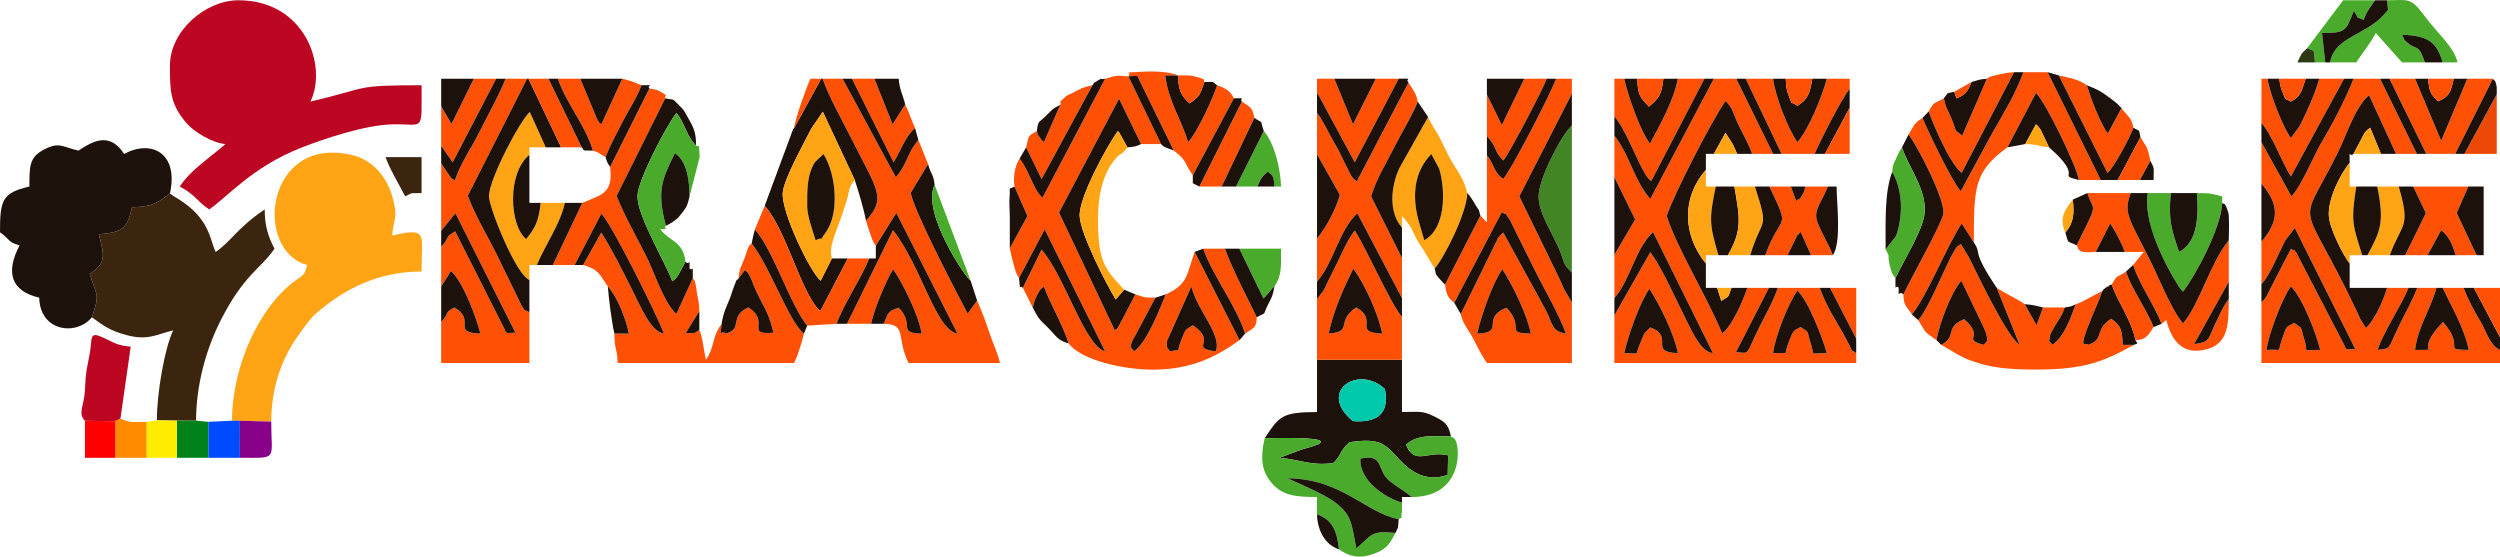<?xml version="1.0" encoding="UTF-8"?>
<!DOCTYPE svg PUBLIC "-//W3C//DTD SVG 1.1//EN" "http://www.w3.org/Graphics/SVG/1.1/DTD/svg11.dtd">
<!-- Creator: CorelDRAW 2019 (64 Bit) -->
<svg xmlns="http://www.w3.org/2000/svg" xml:space="preserve" width="114.089mm" height="25.4mm" version="1.1" style="shape-rendering:geometricPrecision; text-rendering:geometricPrecision; image-rendering:optimizeQuality; fill-rule:evenodd; clip-rule:evenodd"
viewBox="0 0 12584.16 2801.65"
 xmlns:xlink="http://www.w3.org/1999/xlink">
 <defs>
  <style type="text/css">
   <![CDATA[
    .fil9 {fill:#004AFF}
    .fil8 {fill:#008119}
    .fil7 {fill:#00C8AA}
    .fil4 {fill:#1D110B}
    .fil15 {fill:#2D3915}
    .fil1 {fill:#3C250F}
    .fil6 {fill:#428525}
    .fil5 {fill:#4AAA2B}
    .fil11 {fill:#88008A}
    .fil0 {fill:#BC0622}
    .fil14 {fill:#EC4806}
    .fil12 {fill:#FEED00}
    .fil13 {fill:red}
    .fil3 {fill:#FF5106}
    .fil10 {fill:darkorange}
    .fil2 {fill:#FFA415}
   ]]>
  </style>
 </defs>
 <g id="Camada_x0020_1">
  <path class="fil0" d="M855.39 330.39c0,123.76 -0.11,195.2 86.08,292.28 35.95,40.48 125.77,96.89 193.57,102.53 -85.34,74.18 -172.61,127.7 -230.3,213.85 82.49,43.65 82.45,71.22 148.05,115.14 89.11,-59.67 215,-213 462.78,-310.37 118.14,-46.43 319.31,-113.85 457.86,-117.88 163.29,-4.75 148.61,47.93 148.61,-196.85 -350.28,0 -259.55,12.42 -559.3,82.25 87.46,-182.26 -29.68,-509.94 -361.89,-509.94 -168.93,0 -345.45,155.84 -345.45,329z"/>
  <path class="fil1" d="M462.36 1597.03c58.28,41.96 86.87,65.63 172.29,89.15 111.08,30.59 157.12,-4.69 237.18,-23.34 -43.4,90.46 -82.25,315.2 -82.25,452.93l101.05 1.46 96.36 -0.02c0,-173.36 47.55,-351.89 120.69,-498.18 119.4,-238.79 206.37,-266.3 274.1,-367.44 -29.56,-55.89 -49.35,-110.87 -49.35,-197.41 -136.37,91.32 -171.17,163.23 -246.74,213.85 -31.65,-65.95 -28.69,-167.86 -191.82,-268.85 -27.29,-16.9 -17.23,-8.67 -38.47,-25.48 -59.38,43.18 -77.72,66.3 -190.99,69.71 -23.63,109.82 -50.55,125.72 -167.15,135.99 30.08,109.89 35.9,148.33 -45.7,198.15 35.73,119.59 53.11,95.11 10.81,219.48z"/>
  <path class="fil2" d="M1167.92 2117.67l39.55 0.15 157.85 4.45c0,-162.63 48.51,-309.76 131.32,-426.82 17.66,-24.95 64.48,-91.7 86.41,-110.99 150.54,-132.42 322.07,-217.73 538.97,-217.73 0,-188.41 37.12,-224.09 -148.06,-180.95 7.58,-90.98 29.96,-83.8 4.08,-184.99 -26.73,-104.48 -97.75,-195.49 -207,-220.73 -436.16,-100.83 -496.41,481.24 -224.77,553.77 -13,48.69 -12.73,45.19 -55.75,75.85 -185.09,131.98 -322.61,434.32 -322.61,707.99z"/>
  <path class="fil3" d="M8925.05 1777.97c10.66,-86.07 77.1,-251.13 122.38,-315.27 55.31,50.2 129.89,246.26 148.04,315.27 -92.74,-2 -57.49,21.12 -81.45,-51.26 -21.05,-63.53 -2.28,-50.1 -50.13,-80.34 -37.52,19.75 -35.72,13.79 -58.99,72.81 -32.09,81.35 11.38,51.76 -79.85,58.79zm-749.44 0c20.64,-91.77 79.36,-257.9 126.84,-324.23 50.23,75.41 125.99,229.35 143.57,324.23 -153.66,-7.31 -12.02,-80.59 -138.83,-130.11 -39.92,37.82 -28.87,29.43 -50.84,79.69 -30.35,69.47 4.67,48.51 -80.74,50.42zm-49.37 -1094.89l0 208.37 104.53 213.33 -104.53 177.94 0 217.38c81.4,-92.72 104.07,-247.49 194.46,-332.26l302 610.13c-67.32,-9.56 -105.86,-110.75 -171.21,-241.61 -43.72,-87.56 -84.16,-181.99 -144.31,-267.08l-180.95 318.54 0 239.53 1217.3 0 0 -49.37c-38.68,-30.02 -3.28,17.31 -54.05,-77.46 -46.27,-86.35 -88.74,-141.33 -129.87,-251.52l-210.91 0c-21.42,65.9 -57.18,126.5 -89.56,191.28 -76.49,153.02 -45.86,138 -120.97,132.22l165.96 -323.5 -108.21 0c-23.1,64.28 -71.71,183.91 -126.84,230.29 -76.36,-185.93 -224.44,-422.45 -279.64,-592.19 34.02,-104.62 228,-482.42 296.07,-578.47 39.23,35.78 37.95,65.4 70.33,130.03 24.59,49.07 45.34,85.03 64.24,135.89l104.95 0 -185.42 -378.34 -112.67 0 -319.77 605.39c-78.55,-85.74 -106.22,-226.5 -180.95,-318.51z"/>
  <path class="fil3" d="M11408.99 1761.51c9.81,-79.25 81.13,-265.06 122.38,-319.82 59.12,57.64 125.91,231.82 148.04,319.82 -99.97,-2.15 -56.76,21.75 -80.39,-52.8 -22.79,-71.91 -2.96,-49.46 -51.2,-83.52 -45.41,26.88 -34.54,9.06 -59.13,77.14 -29.56,81.83 7.52,52.46 -79.69,59.18zm-25.67 -1045.55l0 208.39c91.19,106.8 89.9,187.27 0,292.56l0 212.65c41.35,-39.16 85.38,-154.12 121.42,-221.42l46.58 -60.63 304.29 609.26c-62.14,1.04 -36.33,12.09 -65.72,-39.58l-230.63 -444.24c-22.93,-29.4 0.77,-4.22 -27.9,-20.14l-123.01 239.31c-11.57,18.07 -16.5,20.47 -25.04,29.88l0 305.32 1200.84 0 0 -65.83c-54.53,-25.34 -69.42,-96.58 -100.02,-146.18 -32.74,-53.08 -62.1,-111.99 -83.9,-166.35l-104.95 0c44.24,93.46 108.99,201.4 131.6,312.53 -140.36,-2.66 -12.3,-6 -129.62,-140.8 -156.25,161.53 4.39,137.57 -140.8,140.8 15.32,-120.25 77.37,-202.1 107.84,-312.53l-96.16 0c-22.92,58.16 -53.86,114.14 -83.9,174.23 -71.8,143.68 -41.45,127.38 -115.98,138.3 27.1,-87.99 116.53,-218.11 155.3,-312.53l-107.94 0c-22.27,72.78 -58.04,152.71 -105.93,202.5l-27.66 -43.15c-5.06,-9.72 -10.34,-23.54 -15.38,-34.2 -292.45,-619.44 -304.93,-390.9 -97.42,-809.39 44.29,-89.33 85.45,-226.18 155.91,-285.83l135.56 295.63 104.96 0 -185.43 -378.34 -133.39 0c-31.95,86.06 -107.74,232.29 -154.66,309.44 -44.11,72.5 -106.13,230.49 -158.19,282.71l-150.69 -272.38z"/>
  <path class="fil4" d="M462.36 1597.03c42.3,-124.36 24.92,-99.89 -10.81,-219.48 81.6,-49.81 75.78,-88.25 45.7,-198.15 116.6,-10.27 143.52,-26.17 167.15,-135.99 113.27,-3.41 131.61,-26.53 190.99,-69.71 44.2,-199.52 -88.64,-274.13 -230.3,-199.17 -69.59,-103.91 -144.26,-74.06 -230.3,-16.45 -86.1,-20.06 -98.49,-47.34 -181.5,-0.68 -65.13,36.6 -65.25,82 -65.25,181.63 -136.59,31.82 -148.05,66.79 -148.05,230.3 50.85,34.05 36.54,49.19 98.7,65.79 -70.98,134.15 -45.06,229.71 98.7,263.2 3.86,172.85 189.25,192.76 264.98,98.7z"/>
  <path class="fil3" d="M5889.05 1768.76c-12.07,-21.32 -17.62,-7.57 -14.55,-52.76l122.41 -274.31c28.48,120.67 156.26,244.81 122.43,327.07 -137.59,-19.2 11.69,-46.09 -115.14,-131.6 -43.66,29.08 -32.43,14.3 -55.74,68.89 -35.22,82.48 9.66,45.76 -59.42,62.71zm-326.03 -1372.57l-315.52 599.42c-8.39,-9.24 -13.37,-12.38 -25.05,-29.87 -26.97,-40.45 -52.53,-121.27 -90.09,-167.53 -22.42,34.93 -33.8,87.44 -25.68,140.82l65.12 148.79 -88.79 162c7.46,33.65 9.34,44.23 19.28,81.47 0.64,2.36 8.91,31.77 11.2,37.68 11.75,30.38 10.45,21.2 15.89,30.66l129.21 -245.22 304.43 614.34c-102.04,-25.29 -199.65,-371.17 -320.04,-512.21l-94.19 192.43 49.37 98.7c6.3,-20.03 7.9,-34.94 21.2,-60.13 24.38,-46.16 15.74,-24.83 35.36,-45.8 33.44,93.26 92.6,185.73 124.35,286.87 61.02,83.2 274.07,132.95 428.06,132.07 191.11,-1.09 316.4,-65.38 432.11,-148.52l-225.82 -444.15c-41.37,116.31 -32.96,162.98 -145.58,213.85 -27.44,69.64 -97.25,246.41 -159.75,286.87 -10.34,-19.51 -33.63,-14.23 7.64,-81.96l100.27 -188.46c-65.73,0 -54.31,-2.77 -100.68,-16.45l-87.56 166.73c-1.62,2.06 -7.67,11.47 -8.89,8.76 -1.24,-2.75 -6.3,5.64 -6.7,7.09l-281.35 -594.48 302.07 -573.19 111.05 228.39 100.48 0 -164.5 -340.7c-69.95,-7.05 -65.43,-1.43 -116.93,11.7z"/>
  <path class="fil3" d="M3071.37 840.34c10.67,95.15 -12.33,130 -84.56,157.66l-55.78 23.28 -148.05 312.54 109.22 0 134.56 -257.73c46.26,38.14 282.37,513.96 315.52,603.17 -67.68,-11 -112.61,-126.04 -171.03,-241.88 -44.5,-88.21 -88.99,-177.76 -144.48,-266.82l-91.47 163.26c83.24,24.56 81.88,48.57 124.38,107.93 50.13,55.18 91.22,165.22 105.93,237.51l-73.03 0c0,82.68 14.79,73.67 16.45,148.07l888.3 0c18.77,-39.15 38.37,-100.95 49.35,-148.07 -75.24,-58.39 -173.08,-342.39 -263.2,-453.36 -12.49,12.77 -3.85,-6.97 -18.39,24.2 -6.82,14.6 -9.74,29.36 -16.81,48.25 -13.66,36.45 -26.38,50.04 -30.6,103.04l24.08 -30.97c1.28,-6.33 6.29,-6.98 8.81,-10.92 12.53,13.86 11.8,5.96 30.11,42.45 3.55,7.09 9.63,26.44 13.82,36.5 40.95,98.12 68.53,112.9 99.37,236.08 -149.2,13.37 -11.66,-54.05 -126.85,-126.87 -101.85,46.76 -22.39,108.56 -115.15,131.6 -26.17,-25.14 -28.59,40.26 -19.41,-49.34 -52.18,70.67 -31.8,112.61 -79.28,180.95 -10.74,-46.08 -15.86,-112.1 -32.9,-149.81 -38.98,21.85 0.75,12.14 -69.05,16.32l69.05 -111.5c-0.92,-43.14 -7.43,-62.96 -11.91,-88.66 -2.11,-12.1 -4.16,-35 -6.2,-43.04 -7.97,-31.24 -3.97,-17.49 -14.8,-34.56l-82.25 180.93c-60.37,-50.78 -109.87,-206.23 -152.65,-291.7 -51,-101.92 -107.46,-199.41 -148.86,-302.46l244.95 -491.51c-5.2,-19.49 20.63,-7.69 -24.38,-33.64 -23.06,-13.3 -21.14,-8.53 -55.39,-15.71l-197.4 394.8z"/>
  <path class="fil3" d="M4359.22 1110.77c7.82,26.52 8.1,27.58 17.91,56.44 0.35,1.05 12.54,36.02 12.98,37.03 17.15,38.91 6.35,14.02 18.45,32.66l103.37 -165.43 307.85 607.8c-110.62,-18.62 -179.18,-334.37 -324.67,-520.62l-231.63 471.28 121.4 0c12.36,-66.72 77.14,-221.77 110.68,-274.89 46.11,64.11 132.39,238.74 143.28,324.23 -125.03,-2.79 -31.76,-44.57 -115.13,-130.11 -58.42,18.75 -52.14,27.7 -75.02,80.77 119.08,3.21 60.14,63.53 124.36,197.41l460.61 0c-11.7,-50.23 -35.77,-99.11 -55.44,-158.44 -17.96,-54.21 -39.08,-110.21 -59.72,-155.88l-47.58 65.79c-56.41,-106.72 -265.68,-505.73 -286.97,-607.99l87.81 -145.18c-17.87,-39.51 -31.24,-81.56 -49.35,-121.66l-29.87 42.17c-30.43,53.36 -35.72,90.49 -83.18,146.38l-268.27 -496.34 -100.48 0c32.23,93.16 100.72,212.72 145.47,302.2 129.65,259.31 178.06,296.84 73.14,412.37z"/>
  <path class="fil3" d="M7435.36 1679.27c21,-93.38 80.02,-258.76 126.82,-324.23 49.38,74.11 126.56,232.4 143.58,324.23 -136.26,-2.59 -26.64,-29.36 -122.38,-130.11 -132.6,51.57 -2.17,126.86 -148.02,130.11zm49.33 -897.5l0 338.22 -32.9 -34.67 -177.97 347.22c6.81,46.41 11.68,64.28 46.37,91.46l239.53 -456.33c29.08,21.02 7.31,-8.34 39.01,36.55 3.2,4.53 13.28,26.74 16.23,32.69l114.58 230.57c50.5,101 113.59,205.95 152.92,311.78 -75.78,-12.31 -65.6,-49.83 -100.61,-116.37l-214.91 -392.33c-6.71,6.42 -10.57,6.53 -23.66,25.6 -24.66,35.97 24.34,-45.23 -11.82,21.03l-178.38 363.38c13.16,56.35 34.93,71.71 60.53,120.43 29.57,56.3 39.15,78.63 71.08,126.33l427.69 0 0 -305.32 -39.68 -66.24c-13.04,-30.64 -16.85,-40.57 -30.61,-68.3l-194.38 -399.09 264.67 -517.18 0 -75.02 -79.27 0c-28.57,76.88 -219.68,449.19 -266.17,504.48 -50.37,-33.49 -43.57,-71.28 -82.25,-118.9z"/>
  <path class="fil3" d="M2220.73 822.12l0 339.98 71.78 -89.02 301.82 601.46c-62.15,1.03 -36.34,12.08 -65.74,-39.59l-237.32 -470.37c-52.57,33.24 -24.71,18.02 -54.06,57.75 -1.69,2.28 -6.78,12.62 -8,10 -1.24,-2.69 -5.55,6.78 -8.48,10.03l0 199.33 30.04 -45.92c10.83,-17.58 7.71,-14.46 19.31,-31.78 62.12,56.39 127.51,233.58 148.02,315.27 -151.81,-5.27 -16.81,-67.09 -131.58,-131.6 -58.22,32.72 -15.18,18.74 -65.79,73.11l0 206.56 444.14 0 0 -255.98c-37.8,-19.52 -12.98,5.67 -39.38,-32.94l-124.13 -255.17c-45.96,-94.27 -109.57,-196.05 -146.54,-298.3l298.34 -588.77 -108.18 0c-34.54,87.61 -86.43,176.97 -128.7,262.53 -43.26,87.59 -97.74,161.4 -126.79,250.38 -22.92,-17.95 -9.29,-2.18 -28.6,-26.74l-40.16 -60.25z"/>
  <path class="fil3" d="M9656.07 1611.72c45.49,72.64 24.42,52.45 91.48,100.46 12.51,-75.16 72.56,-240.72 125.35,-299.07l111.79 234.07c35.8,79.89 8.7,73.98 0.39,88.67 -115.54,-30.94 11.63,-33.91 -98.7,-129.33 -101.57,44.09 -32.46,86.63 -115.15,129.33 75.68,41.65 94.27,63.79 194.7,94.18 79.31,23.99 172.57,30.21 282.35,30.21 242.09,0 337.27,-38.41 493.49,-124.39l-56.54 0c-3.07,-72.75 -7.57,-97.15 -58.6,-131.59 -88.06,58.63 -30.4,102.51 -115.14,131.59 -11.38,-19.02 -58.75,45.16 17.06,-138.42 19,-46.01 36.61,-82.65 53.47,-132 -44.05,19.9 -96.13,54.87 -133.38,65.79 -25.09,67.55 -58.08,165.76 -118.12,204.62 -12.5,-23.57 -20.74,-2.74 -10.54,-49.53 1.28,-5.9 18.88,-37.9 23.11,-45.02 24.66,-41.58 32.97,-45.57 50.28,-93.62l-109.21 0 -32.9 89.48 -59.55 -105.92c-40.58,-29.05 -95.02,-51.6 -140.83,-82.25l115.17 286.87c-63.28,-40.95 -204.41,-338.92 -255.44,-440.95l-40.67 -66.72c-20.07,16.82 -12.16,1.5 -34.59,37.86 -39.96,64.78 -122.4,279.1 -179.26,345.68z"/>
  <path class="fil4" d="M6809.64 2119.69c-181.67,-151.1 30.91,-285.74 161.38,-161.37 24.84,125.94 -40.78,170.72 -161.38,161.37zm-443.53 85.97c56.65,0 463.19,-13.49 188.5,56.14l-113.96 42.55c102.6,8.46 159.99,42.49 270.9,26.38 45.69,-43.92 27.43,-57.1 81.67,-104.8 157.65,-23.34 179.33,9.72 252.94,89.55 58.55,63.49 137.28,111.46 241.12,74.95l1.95 -98.3c-105.57,-26.01 -165.6,54.07 -211.93,-53.56 60.27,-54.26 135.51,-41.65 226.45,-41.65 -13.59,-62.63 -30.87,-74.44 -86.7,-101.96 -60.64,-29.9 -79.06,-20.89 -160.05,-20.89l0 -263.18 -427.7 0 0 263.18c-180.33,0 -190.73,23.46 -263.19,131.58z"/>
  <path class="fil5" d="M6366.1 2205.66c-21,90.16 -20.43,161.79 36.32,226.89 53.09,60.92 114.9,69.23 226.87,69.23l0 86.69c73.82,27.67 99.9,76.66 110.72,176.52 47.72,34.7 99.28,49.93 175.15,22.7 66.6,-23.91 80.21,-50.64 108.93,-104.97 -125.31,-13.7 -117.74,10.69 -196.81,77.85 -25.25,-124.53 -19.72,-171.64 -118.33,-239.68 -57.27,-39.52 -160.95,-81.95 -227.12,-113.37 271.16,2.05 397.13,176.79 558.71,205.6 24.08,-14.52 9.25,7.56 15.32,-30.79 2.28,-14.44 1.14,-37.36 1.14,-52.07 -90.89,-26.56 -215.42,-114.86 -209.42,-221.44 106.57,-24.75 87.78,39.4 127.91,93.01 22.36,29.88 89.47,64.61 130.27,99.97 270.32,0 244.13,-273.45 214.44,-294.54 -1.13,-0.81 -7.13,-4.86 -8.25,-5.65 -1.06,-0.74 -5.64,-2.83 -8.2,-4.65 -90.94,0 -166.18,-12.61 -226.45,41.65 46.34,107.63 106.36,27.55 211.93,53.56l-1.95 98.3c-103.84,36.51 -182.57,-11.46 -241.12,-74.95 -73.62,-79.84 -95.29,-112.89 -252.94,-89.55 -54.24,47.69 -35.98,60.88 -81.67,104.8 -110.91,16.1 -168.3,-17.92 -270.9,-26.38l113.96 -42.55c274.68,-69.63 -131.85,-56.14 -188.5,-56.14z"/>
  <path class="fil3" d="M9677.28 593.59c-44.69,27.42 -42,38.42 -70.56,84.02 42.58,50.1 191.39,339.52 174.92,402.01 -16.41,62.24 -162.31,321.41 -200.58,402.27 1.35,59.45 14.43,56.22 42.12,100.46 73.42,-83.64 174.67,-342.28 251.5,-457.62l61.05 95.72c0,-274.4 -0.24,-357.01 169.25,-478.82l143.3 -274.18c49.4,48.11 200.38,359.17 216.81,438.68l109.22 0 -267.46 -542.85 -121.41 0c-42.06,113.24 -97.96,204.06 -157.07,306.67l-158.45 292.75c-46.09,-50.75 -172.57,-318.17 -192.64,-369.12z"/>
  <path class="fil3" d="M6629.29 567.92l0 208.38 115.13 204.86c-18.69,70.1 -69.41,165.77 -115.13,219.31l0 217.37c84.84,-96.63 108.29,-254.95 202.97,-344.58l224.74 426.83 0 -200.92 -155.28 -310.78c28.28,-92.44 77.56,-169.18 118.77,-251.63 31.72,-63.47 94.5,-166.27 115.79,-225.42 -7.75,-43.41 -23.94,-57.84 -46.39,-95.73l-260.22 497.76c-18.05,-16.45 -11.58,-5.79 -29.01,-29.92l-33.41 -66.29c-15.38,-31.66 -26.66,-56.61 -44.47,-86.88 -29.94,-50.86 -66.14,-128.68 -93.48,-162.34z"/>
  <path class="fil3" d="M10452.9 1235.13c2.11,2.38 4.16,4.14 4.89,8.2 6.41,36.15 66.11,24.71 91.34,24.71l72.75 -143.3c25.95,39.62 53.37,89.09 73.52,143.3l95.73 0 -54.1 65.79c37.3,107.85 103.67,194.37 143.58,296.1l23.63 -18.86c25.84,100.36 80.99,183.62 210.09,145.02 101.28,-30.28 104.5,-124.04 104.5,-250.53 -27.99,34.46 -45.58,78.58 -67.68,123.63 -35.79,72.91 -23.32,93.62 -106.82,102.91l174.5 -314.26 0 -208.38c-93.27,113.91 -145.73,319.65 -230.3,418.7 -59.03,-69.15 -123.99,-234.51 -168.12,-322.33 -107.14,-213.2 -132.44,-234.61 -95.06,-333.9l-218.62 0c27.13,78.45 43.93,59.61 8.88,135.62 -19.84,43.05 -43.57,87.18 -62.71,127.59z"/>
  <path class="fil3" d="M6687.87 1679.27c24.65,-116.88 76.44,-230.82 124.13,-327.22 59.76,82.22 120.87,216.07 146.27,327.22 -151.81,-5.27 -16.81,-67.09 -131.58,-131.6 -106.4,70.49 -11.84,122.03 -138.83,131.6zm-58.58 -173.7l0 305.34 427.7 0 0 -215.64c-59,-69.09 -172.76,-331.68 -237.53,-435.15 -40.61,54.38 -61.38,109.05 -93.36,172.96 -16.82,33.6 -29.21,58.26 -43.72,87.92 -9.07,18.51 -9.88,24 -21.63,43.89l-31.46 40.68z"/>
  <path class="fil4" d="M3997.32 644.7c-2.26,3.02 -5.74,3.99 -6.54,9.23l-141.52 382.04c56.88,64.8 100.61,173.27 137.18,259.68 29.19,68.99 86.54,220.46 142.47,271.21l138.84 -265.93 -80.19 0 -56.84 112.29c-54.92,-47.93 -197.24,-345.18 -190.77,-441.81 4.49,-67.09 102.7,-242.59 144,-324.51l57.84 -84.47 160.83 343.7c19.15,58.65 44.64,142.53 56.6,204.63 104.92,-115.53 56.51,-153.07 -73.14,-412.37 -44.75,-89.49 -113.24,-209.04 -145.47,-302.2l-6.95 0 -136.34 248.51z"/>
  <path class="fil2" d="M4063.11 1037.74c0,-77.18 -2.38,-159.55 40.51,-223.37l41.74 -38.93c66.04,106.55 78.32,298.84 13.66,390.54 -45.79,64.92 -4.19,18.41 -53.72,43.4 -13.31,-45.5 -42.19,-121.31 -42.19,-171.65zm124.44 263.2c-19.12,-53.33 23.28,-138.7 42.16,-195.31 10.11,-30.34 22.09,-62.47 32.98,-98.48 15.48,-51.14 4.08,-56.29 39.93,-101.01l-160.83 -343.7 -57.84 84.47c-41.3,81.92 -139.51,257.42 -144,324.51 -6.47,96.63 135.85,393.89 190.77,441.81l56.84 -112.29z"/>
  <path class="fil2" d="M7122.8 988.39c0,-96.35 33.24,-163.67 82.24,-212.95l39.73 74.57c32.32,109.87 33.47,299.84 -75.49,359.37 -18.61,-68.6 -46.48,-136.3 -46.48,-221zm-65.81 157.34l0 -58.65c61.83,71.14 38.64,55.56 82.52,131.32 16.8,29.02 18.4,24.45 38.12,60.52l43.86 73.16c47.52,-54.14 161.58,-278.37 164.5,-380.16 -18.5,-79.39 -58.1,-119.08 -93.43,-186.22 -20.24,-38.48 -28.09,-61.46 -48.97,-99.05 -25.82,-46.51 -32.37,-47.78 -55,-97.74l-143.62 255.57c-43.72,92.4 -56.94,221.41 12.02,301.24z"/>
  <path class="fil2" d="M2664.87 1408.93l0 -75.1 37.58 0c35.74,-89.71 121.86,-213.48 140.51,-312.54l-121.59 0c-9.84,91.93 -26.26,125.25 -72.95,182.18 -84.19,-68.24 -96.9,-332.28 16.45,-424.26l0 -37.58 82.25 0 -80.44 -178.08c-51.79,47.75 -205.41,339.69 -205.39,424.84 0.02,55.35 137.02,398.02 203.58,420.55z"/>
  <path class="fil4" d="M8795.93 1448.98l-80.35 0c-22.23,57.81 -5.32,34.41 -51.17,65.81l-20.98 -65.81 -56.6 0 0 -122.3c-116.78,-143.74 -123.21,-331.36 0,-471.7l0 -80.44 40.05 0 58.65 -105.64 35.79 55.64c10.49,20.35 16.28,36.15 22.85,50l75.92 0c-18.89,-50.86 -39.65,-86.82 -64.24,-135.89 -32.37,-64.64 -31.09,-94.25 -70.33,-130.03 -68.07,96.05 -262.05,473.85 -296.07,578.47 55.19,169.73 203.27,406.25 279.64,592.19 55.13,-46.38 103.74,-166 126.84,-230.29z"/>
  <path class="fil4" d="M12015.65 1448.98l-188.17 0 0 -122.3c-31.04,-38.21 -100.39,-174.73 -104.92,-238.86 -5.72,-80.83 53.46,-205.66 104.92,-268.61 0,-80.31 -4.39,-22.9 19.3,-44.68l55.69 -105.14c15.71,-19.24 11.43,-12.01 28.29,-26.43l54.05 131.57 75.92 0 -135.56 -295.63c-70.46,59.65 -111.62,196.5 -155.91,285.83 -207.51,418.49 -195.03,189.95 97.42,809.39 5.04,10.67 10.31,24.49 15.38,34.2l27.66 43.15c47.89,-49.79 83.66,-129.73 105.93,-202.5z"/>
  <path class="fil4" d="M2664.87 1571.36l0 -162.43c-66.57,-22.52 -203.56,-365.2 -203.58,-420.55 -0.02,-85.14 153.61,-377.09 205.39,-424.84l80.44 178.08 77.5 0 -164.49 -345.44 -6.96 0 -298.34 588.77c36.96,102.25 100.57,204.02 146.54,298.3l124.13 255.17c26.4,38.61 1.58,13.41 39.38,32.94z"/>
  <path class="fil4" d="M3487.35 1399.63c0.03,-83.95 0.24,-27.3 -16.43,-49.35 0,-66.47 3.86,-7.02 -20.27,-32.9l-38.82 70.96c-15.97,21.29 -10.86,12.87 -27.6,27.76 -37.71,-101.71 -175.46,-327.15 -175.46,-427.72 0,-80.3 149.43,-361.92 196.35,-419.99 37.13,45.96 46.88,98.29 80.97,144.86l17.73 19.64c0,-72.62 -15.21,-95.06 -43.38,-145.29 -17.53,-31.25 -17.52,-33.77 -41.34,-56.89 -42.18,-40.91 -18.43,-24.39 -70.56,-35.83l-244.95 491.51c41.41,103.04 97.86,200.54 148.86,302.46 42.77,85.47 92.28,240.92 152.65,291.7l82.25 -180.93z"/>
  <path class="fil4" d="M5715.34 1481.89l-56.58 -23.6 -42.47 49.15c-49.6,-79.98 -179.37,-334.86 -181.68,-421.21 -2.55,-95.66 137.7,-350.18 191.24,-425.6 2.82,2.69 7.52,2.7 8.57,7.94l40.79 73.06c39.44,-3.35 42.41,-4.64 68.76,-16.45l-111.05 -228.39 -302.07 573.19 281.35 594.48c0.4,-1.46 5.46,-9.84 6.7,-7.09 1.22,2.71 7.27,-6.7 8.89,-8.76l87.56 -166.73z"/>
  <path class="fil5" d="M3450.64 1317.38c-13,-106.84 -80.59,-100.09 -127.77,-164.49 66.37,0 7.89,3 29.08,-16.46 -47.84,-178.05 -17.65,-236.55 45.47,-365.73 63.49,42.9 72.64,143.46 73.49,217.68l51.03 -198.83c-4.96,-87.8 -2.22,-43.11 -18.11,-56.66l-17.73 -19.64c-34.09,-46.57 -43.84,-98.9 -80.97,-144.86 -46.92,58.07 -196.35,339.69 -196.35,419.99 0,100.56 137.74,326.01 175.46,427.72 16.73,-14.89 11.63,-6.47 27.6,-27.76l38.82 -70.96z"/>
  <path class="fil3" d="M3799.91 1154.64c98.33,115.18 175,375.91 263.2,484.51l148.07 -9.22c31.77,-93.09 121.75,-224.88 164.49,-329l-107.93 0 -138.84 265.93c-55.92,-50.75 -113.28,-202.22 -142.47,-271.21 -36.58,-86.41 -80.3,-194.88 -137.18,-259.68l-49.35 118.67z"/>
  <path class="fil5" d="M11185.94 1021.29l-0.02 -32.9c-56.87,-13.25 -51.6,-16.46 -127.77,-16.46 8.57,101.93 8.1,247.2 -89.9,296.08 -36.79,-113.91 -54.51,-155.65 -41.1,-296.08l-115.75 0c-24.96,134.16 77.29,346.91 153.65,466.57 10.02,15.68 17.06,22.05 23.47,29.44 57.36,-71.44 192.83,-319.86 197.42,-446.65z"/>
  <path class="fil5" d="M11728.74 313.94l131.62 0c33.96,-50.71 69.41,-92.7 98.7,-148.06l131.6 148.06 115.17 0c-30.8,-95 -45.01,-62.74 -84.39,-96.39 -27.96,-23.89 -12.08,-7.84 -30.75,-42.91 129.87,5.5 174.06,34.39 205.08,139.3l74.54 0c-18.62,-79.94 -100.08,-144.03 -171.04,-240.2 -66.39,-89.95 -81.41,-72.35 -183.04,-72.35l4.21 48.76c-45.74,55.23 -76.76,76.45 -155.43,119.7 -64.56,35.47 -122.02,67.88 -136.27,144.09z"/>
  <path class="fil4" d="M11218.82 1209.46c0,-31.68 2.75,-77.01 0.72,-107.09 -1.65,-24.35 1.61,-19.25 -6.36,-42.58 -16.66,-48.71 -17.32,-27.1 -27.23,-38.51 -4.59,126.79 -140.06,375.21 -197.42,446.65 -6.41,-7.39 -13.46,-13.75 -23.47,-29.44 -76.36,-119.67 -178.61,-332.41 -153.65,-466.57l-86.06 0c-37.38,99.29 -12.08,120.7 95.06,333.9 44.13,87.82 109.09,253.19 168.12,322.33 84.57,-99.05 137.03,-304.8 230.3,-418.7z"/>
  <path class="fil3" d="M5908.46 758.09c71.78,54.42 49.88,60.31 95.74,124.36l206.62 -387.57c-16.19,-37.05 -43.92,-52.06 -84.24,-65.81 -17.96,58.89 -98.83,236.61 -146.06,286.88 -33.13,-113.74 -98.75,-203.74 -115.15,-336.21l63.81 0c-42.2,-20.97 -135.73,-22.04 -189.78,-18.08 -105.48,7.7 -36.2,-6.17 -59.44,22.81l44.47 -3.2 184.04 376.8z"/>
  <polygon class="fil3" points="12213.04,774.54 12358.6,774.54 12548.29,396.19 12419.65,396.19 12288.05,708.72 12156.48,396.19 12027.83,396.19 "/>
  <path class="fil3" d="M8126.24 586.36c56.19,61.86 110.19,216.4 157.3,293.21 9.68,15.81 17,22.08 28.13,32.17l267.94 -515.56 -133.6 0c-22.02,113.21 -91.78,234.89 -140.59,327.23 -47.39,-61.58 -108.59,-232.8 -129.81,-327.23l-49.37 0 0 190.17z"/>
  <path class="fil3" d="M8968.15 774.54l166.27 0c23.35,-57 136.67,-280.94 176.21,-327.23l0 -51.11 -115.17 0c-19.66,78.25 -90.38,256.3 -148.04,319.77 -52.39,-75.88 -112.09,-236.62 -122.38,-319.77l-137.85 0 180.96 378.34z"/>
  <path class="fil0" d="M427.68 2118.05l152.61 2.39 25.81 -13.47 51.87 -361.9c-68.5,-5.69 -84.79,-21.02 -137.99,-45.54 -74.43,-34.3 -53.35,1.84 -69.14,85.13 -15.17,80.03 -19.34,86.02 -22.95,174.49 -3.42,83.69 -38.54,120.77 -0.22,158.9z"/>
  <path class="fil6" d="M7912.38 1372.53l0 -741.01c-54.64,48.86 -167.72,271.27 -167.67,356.92 0.04,88.77 77.84,196.51 111.17,283.96 22.03,57.75 9.94,53.58 56.5,100.13z"/>
  <path class="fil3" d="M12107.1 1284.48l112.2 0 68.77 -126.14c39.25,32.38 54.53,65.73 73.02,126.14l104.95 0 -99.89 -212.54 58.26 -132.9 -277.18 0 63.75 133.44 -103.89 212z"/>
  <path class="fil3" d="M11383.32 619.26c55.07,60.63 100.55,192.95 148.05,269.18l267.94 -492.25 -124.64 0c-15.99,55.39 -39.41,113.37 -62.86,163.64 -13.98,29.98 -23.51,49.75 -37.86,77.48l-42.59 57.71c-42.47,-60.14 -101.93,-213.32 -118.12,-298.83l-29.92 0 0 223.07z"/>
  <path class="fil3" d="M8885.9 1284.48l112.2 0 49.04 -101.2c1.71,-2.12 8.22,-2.77 9.54,-8.5 1.35,-5.93 6.81,-5.58 7.17,-7.02l52.35 116.72 109.21 0c-20.58,-57.19 -55.54,-107.68 -77.53,-167.43 -22.94,-62.28 27.02,-104.79 52.35,-178.02l-112.67 0c-8.03,26.25 -0.36,16.69 -15.67,42.54 -18.81,31.76 -9,11.43 -30.71,30.09l-26.63 -72.63 -107.93 0c110.62,233.7 59.64,122.2 -20.71,345.44z"/>
  <path class="fil3" d="M10001.51 396.19l-124.35 286.88c-50.85,-42.89 -19.27,-3.92 -56.04,-90.62 -19.98,-47.08 -25.2,-43.38 -36.4,-97.56 -51.65,30.61 -46.4,11.66 -76.32,65.79 27.5,76.41 105.87,260.54 165.72,309.67l263.76 -507.07c-40.9,3.03 -49.4,6.01 -75.6,11.76 -5.56,1.21 -21.95,4.36 -26.86,5.85 -28.24,8.58 -18.53,5.55 -33.91,15.3z"/>
  <path class="fil3" d="M6629.29 471.21c2.99,3.29 7.77,3.66 9.02,9.82l181.15 335.64 221.1 -420.47 -115.19 0 -114.81 229.15 -94.26 -229.15 -87.01 0 0 75.02z"/>
  <path class="fil3" d="M2984.65 758.09c36.47,12.42 28.98,13.52 63.31,32.89 22.58,-57.27 56.85,-122.25 84.1,-174.95 29.43,-56.88 77.4,-131.15 96.84,-186.95l-50.77 -20.31c-16.2,-5.05 -25.04,-6.56 -45.44,-12.59l-105.94 230.28c-20.86,-24.02 3.95,14.35 -21.87,-28.4l-84.04 -201.87 -112.67 0c45.08,130.32 135.66,228.47 176.48,361.9z"/>
  <path class="fil4" d="M7912.38 1522.01l0 -149.48c-46.56,-46.55 -34.47,-42.38 -56.5,-100.13 -33.33,-87.45 -111.13,-195.19 -111.17,-283.96 -0.06,-85.65 113.03,-308.06 167.67,-356.92l0 -160.31 -264.67 517.18 194.38 399.09c13.75,27.73 17.57,37.66 30.61,68.3l39.68 66.24z"/>
  <path class="fil4" d="M9573.85 741.63c31.97,101.82 131.52,218.37 112.36,342.92 -12.72,82.67 -108.71,236.86 -145.27,315.09 -0.04,83.95 -0.25,27.3 16.42,49.35 0,66.28 -4.43,7.07 23.68,32.9 38.27,-80.86 184.17,-340.03 200.58,-402.27 16.48,-62.5 -132.34,-351.92 -174.92,-402.01l-32.87 64.03z"/>
  <path class="fil3" d="M10738.8 642.93c-9.11,-51.12 -28.55,-56.29 -59.86,-98.7l-68.76 127.63c-37.41,-47.23 -86.87,-179.68 -105.93,-242.78 -43.49,-31.13 -81.76,-35.59 -140.83,-49.35l245 490.53c31.87,-26.09 111.89,-175.91 130.39,-227.33z"/>
  <path class="fil5" d="M9524.48 865.53c36.68,57.52 48.97,145.39 42.93,210.52 -3.6,38.73 -9.31,76.57 -24.09,112.97l-51.74 66.38c26.71,48.25 6.92,17.5 19.72,74.92 1.36,6.11 7.04,29.9 10.73,38.85 9.5,22.98 10.71,18.66 18.92,30.47 36.55,-78.23 132.55,-232.42 145.27,-315.09 19.16,-124.54 -80.4,-241.1 -112.36,-342.92l-12.76 20.21c-0.23,0.46 -14.99,31.42 -16.02,33.77 -14.25,32.65 -16.48,30.18 -20.59,69.92z"/>
  <path class="fil4" d="M4918.51 1513.02l-32.9 -100.76c-23.65,-11.09 -248.96,-344.99 -180.95,-481.87 -6.07,-56.86 -19.69,-50.94 -32.89,-104.74l-87.81 145.18c21.29,102.26 230.56,501.28 286.97,607.99l47.58 -65.79z"/>
  <path class="fil4" d="M7057 1299.17l0 -153.44c-68.96,-79.84 -55.75,-208.84 -12.02,-301.24l143.62 -255.57 -52.32 -77.59c-21.3,59.15 -84.07,161.96 -115.79,225.42 -41.21,82.45 -90.49,159.19 -118.77,251.63l155.28 310.78z"/>
  <path class="fil4" d="M7320.19 1524l32.89 56.58 178.38 -363.38c36.17,-66.27 -12.84,14.93 11.82,-21.03 13.09,-19.07 16.95,-19.18 23.66,-25.6l214.91 392.33c35.01,66.53 24.83,104.06 100.61,116.37 -39.33,-105.82 -102.43,-210.77 -152.92,-311.78l-114.58 -230.57c-2.95,-5.96 -13.03,-28.16 -16.23,-32.69 -31.7,-44.89 -9.94,-15.53 -39.01,-36.55l-239.53 456.33z"/>
  <path class="fil2" d="M5658.75 1458.28c-96.05,-103.01 -131.91,-138.51 -131.84,-354.86 0.03,-109.31 19.87,-218.75 81.85,-296.62 39.21,-49.27 29.75,-15.09 66.45,-65.17l-40.79 -73.06c-1.05,-5.24 -5.75,-5.25 -8.57,-7.94 -53.54,75.41 -193.79,329.93 -191.24,425.6 2.31,86.34 132.07,341.23 181.68,421.21l42.47 -49.15z"/>
  <path class="fil3" d="M7484.69 476.68l0 208.38c58.12,63.99 28.48,66.61 82.25,123.27 27.65,-31.38 200.3,-359.23 218.6,-412.14l-112.66 0 -113.27 233.63 -74.92 -153.14z"/>
  <path class="fil4" d="M4408.56 1236.9l0 64.04 -32.89 0c-42.74,104.11 -132.73,235.9 -164.49,329l52.3 0 231.63 -471.28c145.49,186.25 214.05,502 324.67,520.62l-307.85 -607.8 -103.37 165.43z"/>
  <path class="fil4" d="M11383.32 619.26l0 96.7 150.69 272.38c52.06,-52.23 114.08,-210.21 158.19,-282.71 46.92,-77.14 122.71,-223.38 154.66,-309.44l-47.56 0 -267.94 492.25c-47.5,-76.23 -92.97,-208.55 -148.05,-269.18z"/>
  <path class="fil4" d="M7024.09 2682.7c16.73,-33.72 12.55,-19.38 16.45,-69.6 -161.58,-28.81 -287.54,-203.55 -558.71,-205.6 66.17,31.41 169.85,73.85 227.12,113.37 98.61,68.04 93.08,115.15 118.33,239.68 79.07,-67.16 71.5,-91.55 196.81,-77.85z"/>
  <path class="fil3" d="M4605.96 644.7c-18.54,-41.01 -29.02,-77.82 -49.35,-118.67l-63.73 99.82 -91.55 -229.66 -112.66 0 209.37 420.47c30.96,-47.9 58.54,-130.7 107.92,-171.96z"/>
  <path class="fil3" d="M5336.98 527.79l-82.25 188.17c-15.75,-16.49 -11.2,-9.14 -27.64,-33.9 -22.07,-33.21 5.36,21.76 -7.73,-22.68 -45.94,28.18 -38.66,16.06 -54.11,82.24l77.77 159.53 255.99 -472.08c-49.87,10.21 -54.73,15.12 -98.59,37.94 -27.21,14.15 -22.7,6.56 -41.83,24.12 -43.23,39.71 -11.02,9.11 -21.61,36.64z"/>
  <path class="fil4" d="M9623.18 1582.35l32.89 29.37c56.86,-66.59 139.3,-280.9 179.26,-345.68 22.44,-36.36 14.52,-21.03 34.59,-37.86l40.67 66.72c51.03,102.03 192.16,400 255.44,440.95l-115.17 -286.87c-132.68,-198.33 -71.66,-164.68 -115.13,-228.53l-61.05 -95.72c-76.82,115.34 -178.08,373.98 -251.5,457.62z"/>
  <path class="fil4" d="M6629.29 471.21l0 96.71c27.34,33.66 63.54,111.48 93.48,162.34 17.81,30.28 29.1,55.23 44.47,86.88l33.41 66.29c17.43,24.13 10.96,13.48 29.01,29.92l260.22 -497.76c-21.26,-23.24 35.78,-19.41 -49.33,-19.41l-221.1 420.47 -181.15 -335.64c-1.26,-6.15 -6.03,-6.53 -9.02,-9.82z"/>
  <polygon class="fil3" points="2220.73,535.02 2220.73,734.41 2278.64,817.07 2497.41,396.19 2385.21,396.19 2272.62,624.32 "/>
  <path class="fil4" d="M8126.24 1500.1l0 87.71 180.95 -318.54c60.15,85.1 100.58,179.53 144.31,267.08 65.35,130.86 103.89,232.05 171.21,241.61l-302 -610.13c-90.39,84.77 -113.06,239.54 -194.46,332.26z"/>
  <path class="fil4" d="M9708.4 560.68l-31.12 32.9c20.07,50.95 146.55,318.37 192.64,369.12l158.45 -292.75c59.11,-102.61 115.01,-193.44 157.07,-306.67l-47.56 0 -263.76 507.07c-59.85,-49.13 -138.22,-233.27 -165.72,-309.67z"/>
  <path class="fil4" d="M4063.11 1037.74c0,50.34 28.88,126.15 42.19,171.65 49.53,-24.99 7.93,21.52 53.72,-43.4 64.67,-91.7 52.38,-283.99 -13.66,-390.54l-41.74 38.93c-42.9,63.82 -40.51,146.19 -40.51,223.37z"/>
  <path class="fil2" d="M11827.47 1326.68l0 -42.2 62.93 0c-49.15,-158.37 -56.84,-166.25 -30.04,-345.44l-32.89 0 0 -119.82c-51.46,62.95 -110.64,187.78 -104.92,268.61 4.53,64.13 73.88,200.65 104.92,238.86z"/>
  <path class="fil4" d="M11383.32 1429.57l0 92.44c8.54,-9.41 13.47,-11.81 25.04,-29.88l123.01 -239.31c28.67,15.92 4.96,-9.25 27.9,20.14l230.63 444.24c29.38,51.67 3.57,40.61 65.72,39.58l-304.29 -609.26 -46.58 60.63c-36.04,67.29 -80.07,182.26 -121.42,221.42z"/>
  <path class="fil4" d="M8126.24 586.36l0 96.71c74.73,92 102.4,232.77 180.95,318.51l319.77 -605.39 -47.35 0 -267.94 515.56c-11.13,-10.09 -18.44,-16.37 -28.13,-32.17 -47.11,-76.81 -101.11,-231.36 -157.3,-293.21z"/>
  <path class="fil4" d="M7122.8 988.39c0,84.7 27.87,152.4 46.48,221 108.96,-59.53 107.81,-249.5 75.49,-359.37l-39.73 -74.57c-49,49.28 -82.24,116.6 -82.24,212.95z"/>
  <path class="fil3" d="M6037.09 939.04l112.2 0 164.5 -345.45c-9.68,-54.31 -19.82,-53.45 -62.86,-82.25l-213.84 427.7z"/>
  <path class="fil4" d="M10104.97 741.63l89.28 -16.45 54.03 -99.6c6.51,6.84 12.36,10.61 23.69,27.59l42.1 88.46c186.3,161.94 28.48,134.46 151.01,164.5 -16.42,-79.51 -167.4,-390.57 -216.81,-438.68l-143.3 274.18z"/>
  <path class="fil2" d="M8586.83 1326.68l0 -42.2 62.94 0c-45.85,-156.69 -46.98,-180.66 -13.59,-345.44l-49.35 0 0 -84.06c-123.21,140.35 -116.78,327.96 0,471.7z"/>
  <path class="fil4" d="M6629.29 1417.85l0 87.72 31.46 -40.68c11.75,-19.89 12.56,-25.38 21.63,-43.89 14.52,-29.66 26.9,-54.32 43.72,-87.92 31.98,-63.91 52.75,-118.58 93.36,-172.96 64.77,103.47 178.53,366.06 237.53,435.15l0 -95.17 -224.74 -426.83c-94.67,89.63 -118.12,247.95 -202.97,344.58z"/>
  <path class="fil4" d="M2892.21 1333.83l43.08 0 91.47 -163.26c55.49,89.06 99.99,178.61 144.48,266.82 58.43,115.84 103.35,230.88 171.03,241.88 -33.15,-89.21 -269.26,-565.03 -315.52,-603.17l-134.56 257.73z"/>
  <path class="fil4" d="M10574.31 906.14l85.2 0 115.17 -215.61c-11.8,-46.72 1.2,-24.62 -35.87,-47.59 -18.5,51.42 -98.52,201.24 -130.39,227.33l-245 -490.53 -56.56 -16.45 267.46 542.85z"/>
  <path class="fil7" d="M6809.64 2119.69c120.6,9.35 186.22,-35.43 161.38,-161.37 -130.48,-124.36 -343.05,10.27 -161.38,161.37z"/>
  <path class="fil3" d="M6267.38 1679.28c43.93,-29.4 57.2,-28.71 58.59,-82.25 -52.56,-111.02 -114.86,-223.24 -160.25,-345.44l-109.21 0c51.64,143.48 163.32,281.53 210.86,427.69z"/>
  <path class="fil4" d="M8649.77 1284.48l47.55 0c74.92,-127.27 59.25,-191.59 32.89,-345.44l-94.03 0c-33.39,164.78 -32.26,188.75 13.59,345.44z"/>
  <path class="fil2" d="M11916.87 1284.48l112.66 0c60.62,-165.97 106.77,-133.78 44.68,-345.44l-107.91 0c37.18,179.53 16.69,224.07 -49.44,345.44z"/>
  <path class="fil2" d="M8697.32 1284.48l112.66 0c61.83,-202.69 96.72,-116.46 23.6,-345.44l-103.37 0c26.36,153.85 42.02,218.18 -32.89,345.44z"/>
  <path class="fil4" d="M11890.4 1284.48l26.47 0c66.13,-121.38 86.62,-165.92 49.44,-345.44l-105.94 0c-26.8,179.2 -19.12,187.07 30.04,345.44z"/>
  <path class="fil4" d="M3717.67 1401.4c-16.62,22.23 1.51,-20.89 -23.03,40.92 -9.95,25.02 -11.41,36.72 -21.22,61.1 -19.59,48.63 -31.54,67.24 -40.97,126.52 -9.18,89.6 -6.76,24.2 19.41,49.34 92.76,-23.04 13.3,-84.84 115.15,-131.6 115.19,72.82 -22.36,140.24 126.85,126.87 -30.84,-123.17 -58.42,-137.95 -99.37,-236.08 -4.19,-10.06 -10.27,-29.41 -13.82,-36.5 -18.31,-36.5 -17.58,-28.59 -30.11,-42.45 -2.53,3.94 -7.53,4.59 -8.81,10.92l-24.08 30.97z"/>
  <path class="fil4" d="M11408.99 1761.51c87.22,-6.72 50.13,22.66 79.69,-59.18 24.6,-68.09 13.72,-50.26 59.13,-77.14 48.25,34.06 28.41,11.61 51.2,83.52 23.63,74.55 -19.58,50.65 80.39,52.8 -22.13,-88 -88.91,-262.18 -148.04,-319.82 -41.25,54.75 -112.57,240.57 -122.38,319.82z"/>
  <path class="fil4" d="M12295.29 1448.98l-30.97 0c-30.48,110.42 -92.52,192.28 -107.84,312.53 145.19,-3.23 -15.45,20.73 140.8,-140.8 117.32,134.8 -10.74,138.14 129.62,140.8 -22.61,-111.13 -87.36,-219.07 -131.6,-312.53z"/>
  <path class="fil4" d="M5499 429.08l-255.99 472.08 -77.77 -159.53 -32.88 56.58c37.57,46.26 63.13,127.08 90.09,167.53 11.68,17.49 16.66,20.63 25.05,29.87l315.52 -599.42c-37.99,8.14 -0.5,-11.55 -40.55,11.24 -25.85,14.7 -11.56,8.56 -23.47,21.65z"/>
  <path class="fil4" d="M8175.61 1777.97c85.41,-1.91 50.39,19.05 80.74,-50.42 21.97,-50.26 10.92,-41.87 50.84,-79.69 126.8,49.53 -14.84,122.8 138.83,130.11 -17.58,-94.88 -93.34,-248.82 -143.57,-324.23 -47.47,66.34 -106.2,232.46 -126.84,324.23z"/>
  <path class="fil4" d="M7435.36 1679.27c145.85,-3.25 15.42,-78.55 148.02,-130.11 95.74,100.75 -13.88,127.52 122.38,130.11 -17.02,-91.83 -94.2,-250.12 -143.58,-324.23 -46.8,65.47 -105.82,230.85 -126.82,324.23z"/>
  <path class="fil4" d="M6687.87 1679.27c126.99,-9.57 32.43,-61.11 138.83,-131.6 114.77,64.52 -20.23,126.33 131.58,131.6 -25.4,-111.15 -86.51,-245 -146.27,-327.22 -47.69,96.4 -99.48,210.34 -124.13,327.22z"/>
  <path class="fil4" d="M9195.46 396.19l-73.01 0c-11.9,73.12 -22.34,105.14 -75.03,136.34 -41.41,-29.24 -20.91,7.35 -46.4,-58.75 -9.56,-24.81 -10.79,-47.3 -12.17,-77.6l-63.81 0c10.29,83.16 69.99,243.9 122.38,319.77 57.65,-63.48 128.38,-241.53 148.04,-319.77z"/>
  <path class="fil4" d="M8925.05 1777.97c91.23,-7.03 47.76,22.56 79.85,-58.79 23.27,-59.02 21.46,-53.05 58.99,-72.81 47.85,30.24 29.09,16.81 50.13,80.34 23.96,72.38 -11.29,49.26 81.45,51.26 -18.14,-69.02 -92.73,-265.08 -148.04,-315.27 -45.28,64.14 -111.72,229.21 -122.38,315.27z"/>
  <path class="fil4" d="M8446.01 396.19l-73.01 0c-8.22,83.3 -26.47,100.94 -73.04,140.82 -42.69,-47.77 -55.38,-52.81 -58.59,-140.82l-65.76 0c21.22,94.43 82.43,265.65 129.81,327.23 48.81,-92.34 118.57,-214.02 140.59,-327.23z"/>
  <path class="fil4" d="M6126.58 429.08c-32,-21.06 -4.09,-16.45 -63.81,-16.45 -25.84,68.41 -18.83,67.77 -75.03,107.93 -42.14,-39.23 -55.1,-64.52 -58.57,-140.81l-63.81 0c16.4,132.47 82.02,222.47 115.15,336.21 47.23,-50.28 128.1,-227.99 146.06,-286.88z"/>
  <path class="fil4" d="M5129.38 1399.63c6.55,75.55 2.24,30.81 19.41,49.35l94.19 -192.43c120.39,141.03 218,486.91 320.04,512.21l-304.43 -614.34 -129.21 245.22z"/>
  <path class="fil4" d="M10582.02 1465.44c-16.87,49.35 -34.47,85.99 -53.47,132 -75.81,183.57 -28.45,119.4 -17.06,138.42 84.74,-29.08 27.08,-72.96 115.14,-131.59 51.04,34.44 55.54,58.83 58.6,131.59l56.54 0c22.27,-9.78 19.34,-2.05 7.29,-23.67 -20.33,-102.57 -85.2,-184.45 -119.47,-279.65 -4.08,1.82 -10.74,-0.24 -12.33,5.31 -1.5,5.26 -9.51,4.33 -11.39,5.71 -22.46,16.43 -12.43,8.64 -23.85,21.88z"/>
  <path class="fil4" d="M9747.55 1712.18l23.67 23.67c82.69,-42.7 13.59,-85.24 115.15,-129.33 110.32,95.42 -16.84,98.39 98.7,129.33 8.32,-14.69 35.42,-8.78 -0.39,-88.67l-111.79 -234.07c-52.79,58.35 -112.84,223.91 -125.35,299.07z"/>
  <path class="fil4" d="M3351.94 1136.43c16.63,-9.68 21.16,-8.84 43.66,-26.14 22.55,-17.34 15.21,-10.7 32.96,-32.72 28.5,-35.35 31.71,-43.46 42.34,-89.19 -0.85,-74.22 -10,-174.78 -73.49,-217.68 -63.11,129.17 -93.3,187.68 -45.47,365.73z"/>
  <polygon class="fil3" points="2824.62,741.63 2928.09,741.63 2760.61,396.19 2660.12,396.19 "/>
  <path class="fil4" d="M11674.67 396.19l-68.29 0c-23.02,60.95 -20.11,86.23 -75.02,115.17 -32.36,-20.46 -21.82,4.75 -44.71,-54.58 -9.06,-23.49 -10.14,-37.69 -13.86,-60.59l-59.55 0c16.19,85.51 75.66,238.69 118.12,298.83l42.59 -57.71c14.35,-27.73 23.88,-47.5 37.86,-77.48 23.45,-50.28 46.87,-108.25 62.86,-163.64z"/>
  <path class="fil4" d="M4384.88 1629.93l63.81 0c22.88,-53.08 16.6,-62.02 75.02,-80.77 83.38,85.54 -9.89,127.32 115.13,130.11 -10.89,-85.49 -97.18,-260.12 -143.28,-324.23 -33.53,53.12 -98.31,208.17 -110.68,274.89z"/>
  <path class="fil4" d="M5889.05 1768.76c69.08,-16.94 24.2,19.78 59.42,-62.71 23.31,-54.6 12.08,-39.82 55.74,-68.89 126.84,85.51 -22.45,112.4 115.14,131.6 33.83,-82.25 -93.95,-206.4 -122.43,-327.07l-122.41 274.31c-3.07,45.19 2.48,31.44 14.55,52.76z"/>
  <path class="fil5" d="M6415.45 1441.28c37.48,-57.11 32.89,-98.25 32.89,-189.7l-210.02 0 121.41 250.53c16.18,-14.82 19.81,-21.22 28.58,-31.41 28.9,-33.59 4.95,-7.71 27.15,-29.42z"/>
  <path class="fil4" d="M11058.14 971.93l-130.99 0c-13.41,140.44 4.31,182.17 41.1,296.08 97.99,-48.89 98.47,-194.15 89.9,-296.08z"/>
  <path class="fil4" d="M7221.49 1352.09c13.77,48.74 -5.61,8.99 18.92,44.86l24.32 27.01c1.81,1.92 6.13,5.63 9.09,8.57l177.97 -347.22c-13.29,-47.15 -1.31,-13.67 -25.47,-54.87 -10.93,-18.66 -7.89,-14.79 -18.69,-30.77 -19.62,-29.04 -8.24,-12.32 -21.64,-27.74 -2.92,101.8 -116.99,326.03 -164.5,380.16z"/>
  <polygon class="fil4" points="12466.04,1284.48 12501.91,1284.48 12501.91,939.04 12424.41,939.04 12366.15,1071.94 "/>
  <path class="fil4" d="M7484.69 685.06l0 96.71c38.68,47.63 31.88,85.42 82.25,118.9 46.49,-55.29 237.6,-427.6 266.17,-504.48l-47.57 0c-18.3,52.91 -190.94,380.76 -218.6,412.14 -53.77,-56.66 -24.13,-59.29 -82.25,-123.27z"/>
  <path class="fil4" d="M2721.37 1021.29l-56.51 0 0 -242.08c-113.35,91.98 -100.64,356.02 -16.45,424.26 46.69,-56.94 63.11,-90.26 72.95,-182.18z"/>
  <path class="fil5" d="M6221.87 939.04l107.5 0c19.23,-42.65 17.77,-44.85 53.18,-75.71 33.06,30.28 26.55,25.71 32.88,75.71l32.91 0c-1.85,-83.35 -31.82,-216.75 -86.67,-279.65l-139.8 279.65z"/>
  <path class="fil4" d="M2220.73 1162.1l0 80.27c2.93,-3.24 7.25,-12.72 8.48,-10.03 1.21,2.61 6.31,-7.72 8,-10 29.35,-39.73 1.49,-24.51 54.06,-57.75l237.32 470.37c29.4,51.67 3.58,40.61 65.74,39.59l-301.82 -601.46 -71.78 89.02z"/>
  <path class="fil3" d="M10629.59 1432.54c34.27,95.2 99.14,177.08 119.47,279.65 55.72,0 69.46,-33.02 91.43,-65.81 -34.95,-88.32 -113.15,-196.16 -138.85,-279.65 -47.12,33.74 -41.35,10.25 -72.05,65.81z"/>
  <path class="fil4" d="M12419.65 396.19l-68.75 0c-12.72,66.46 -24.26,92.28 -79.28,113.68 -37.62,-39.6 -42.79,-45.18 -49.37,-113.68l-65.76 0 131.57 312.53 131.6 -312.53z"/>
  <path class="fil4" d="M2220.73 734.41l0 87.71 40.16 60.25c19.31,24.55 5.68,8.79 28.6,26.74 29.05,-88.98 83.53,-162.79 126.79,-250.38 42.27,-85.56 94.16,-174.92 128.7,-262.53l-47.57 0 -218.77 420.88 -57.91 -82.66z"/>
  <path class="fil5" d="M11613.62 242.12c39.22,18.62 32.92,-0.09 38.91,71.82l52.08 0 -16.46 -148.02c122.92,0 118.18,-9.66 160.18,-110.74 39.6,58.03 -2.42,19.74 49.35,44.94 15.03,-44.15 34.44,-63.86 57.56,-98.72l-160.68 0 -180.95 240.73z"/>
  <path class="fil4" d="M12029.53 1284.48l77.56 0 103.89 -212 -63.75 -133.44 -73.02 0c62.09,211.66 15.94,179.47 -44.68,345.44z"/>
  <path class="fil4" d="M11704.62 313.94l24.12 0c14.25,-76.21 71.71,-108.61 136.27,-144.09 78.67,-43.25 109.68,-64.47 155.43,-119.7l-4.21 -48.76 -60.97 0c-23.12,34.86 -42.52,54.57 -57.56,98.72 -51.76,-25.19 -9.75,13.09 -49.35,-44.94 -42,101.08 -37.26,110.74 -160.18,110.74l16.46 148.02z"/>
  <polygon class="fil8" points="890.63,2304.38 1048.74,2304.38 1048.74,2123.43 986.99,2117.2 890.63,2117.22 "/>
  <polygon class="fil9" points="1048.74,2304.38 1207.42,2304.38 1207.48,2117.83 1167.92,2117.67 1048.74,2123.43 "/>
  <path class="fil4" d="M8809.98 1284.48l75.92 0c80.35,-223.24 131.34,-111.75 20.71,-345.44l-73.03 0c73.12,228.99 38.23,142.75 -23.6,345.44z"/>
  <path class="fil10" d="M580.29 2120.44l0 183.94 158.08 0 0 -180.95c-72.64,0 -79.57,6.78 -132.27,-16.46l-25.81 13.47z"/>
  <path class="fil11" d="M1207.42 2304.38c195.55,0 157.91,14.91 157.91,-182.11l-157.85 -4.45 -0.06 186.55z"/>
  <path class="fil4" d="M2220.73 1441.69l0 179.09c50.62,-54.37 7.58,-40.39 65.79,-73.11 114.77,64.52 -20.23,126.33 131.58,131.6 -20.52,-81.69 -85.9,-258.89 -148.02,-315.27 -11.6,17.32 -8.48,14.2 -19.31,31.78l-30.04 45.92z"/>
  <path class="fil4" d="M4622.42 703.99l-16.46 -59.29c-49.38,41.26 -76.96,124.06 -107.92,171.96l-209.37 -420.47 -47.57 0 268.27 496.34c47.46,-55.89 52.75,-93.02 83.18,-146.38l29.87 -42.17z"/>
  <polygon class="fil12" points="738.38,2304.38 890.63,2304.38 890.63,2117.22 789.58,2115.77 738.38,2123.43 "/>
  <polygon class="fil13" points="580.29,2304.38 580.29,2120.44 427.68,2118.05 427.68,2304.38 "/>
  <path class="fil4" d="M6325.98 1597.03c56.34,-31.87 24.65,0.31 57.41,-64.93 19.84,-39.51 22.2,-38.98 32.06,-90.81 -22.19,21.71 1.75,-4.17 -27.15,29.42 -8.77,10.19 -12.4,16.59 -28.58,31.41l-121.41 -250.53 -72.59 0c45.39,122.2 107.69,234.42 160.25,345.44z"/>
  <path class="fil4" d="M9924.02 412.64c-19.72,44.83 -24.37,61.91 -75.68,82.42l-11.34 -33.07c-45.74,10.96 -24.46,-1.19 -52.29,32.9 11.2,54.18 16.42,50.48 36.4,97.56 36.77,86.71 5.2,47.74 56.04,90.62l124.35 -286.88c-42.83,3.56 -43.67,7.3 -77.49,16.45z"/>
  <path class="fil4" d="M6629.29 1200.47c45.72,-53.54 96.45,-149.22 115.13,-219.31l-115.13 -204.86 0 424.17z"/>
  <path class="fil1" d="M2039.78 988.39c43.67,-20.96 17.6,-15.01 82.25,-16.46l0 -180.95 -180.96 0c10.88,40.72 75.62,153.78 98.71,197.41z"/>
  <path class="fil4" d="M3132.7 396.19l-211.86 0 84.04 201.87c25.82,42.75 1.01,4.38 21.87,28.4l105.94 -230.28z"/>
  <path class="fil4" d="M9225.41 1284.48c45.4,-60.61 19.41,-264.19 19.41,-345.44l-44.59 0c-25.33,73.23 -75.29,115.74 -52.35,178.02 21.99,59.75 56.95,110.24 77.53,167.43z"/>
  <polygon class="fil4" points="7484.69,476.68 7559.61,629.82 7672.88,396.19 7484.44,396.19 "/>
  <path class="fil4" d="M3783.47 1225.91c90.12,110.97 187.96,394.97 263.2,453.36l16.45 -40.12c-88.2,-108.6 -164.87,-369.33 -263.2,-484.51 -10.14,40.09 -7.71,26.89 -16.45,71.27z"/>
  <path class="fil4" d="M2702.45 1333.83l80.54 0 148.05 -312.54 -88.08 0c-18.65,99.06 -104.78,222.83 -140.51,312.54z"/>
  <path class="fil4" d="M6149.28 939.04l72.59 0 139.8 -279.65c-23.48,-63.6 5.25,-31.08 -47.88,-65.81l-164.5 345.45z"/>
  <polygon class="fil14" points="12404.88,774.54 12567.7,774.54 12567.7,474.91 "/>
  <polygon class="fil4" points="6925.37,396.19 6716.3,396.19 6810.56,625.34 "/>
  <path class="fil4" d="M6004.2 882.45l0 40.13 32.88 16.46 213.84 -427.7c-12.87,-21.26 25.49,-16.45 -40.11,-16.45l-206.62 387.57z"/>
  <polygon class="fil4" points="2220.73,535.02 2272.62,624.32 2385.21,396.19 2220.73,396.19 "/>
  <path class="fil4" d="M7057 2530.24l0 -28.47 48.75 0c-40.8,-35.35 -107.91,-70.09 -130.27,-99.97 -40.13,-53.61 -21.33,-117.76 -127.91,-93.01 -6,106.58 118.53,194.88 209.42,221.44z"/>
  <path class="fil4" d="M6239.25 1712.18l28.14 -32.9c-47.54,-146.16 -159.22,-284.21 -210.86,-427.69l-43.09 16.45 225.82 444.15z"/>
  <path class="fil4" d="M9491.58 1255.4l51.74 -66.38c14.78,-36.4 20.49,-74.24 24.09,-112.97 6.04,-65.13 -6.25,-153 -42.93,-210.52 -38.66,102.26 -32.9,246.75 -32.9,389.87z"/>
  <polygon class="fil4" points="8126.24,1282.72 8230.77,1104.78 8126.24,891.44 "/>
  <path class="fil4" d="M10433.98 1004.83c7.5,75.55 3.43,116.9 -37.66,166.31 17.27,61.21 8.06,38.7 56.57,63.99 19.14,-40.4 42.86,-84.53 62.71,-127.59 35.05,-76.01 18.25,-57.17 -8.88,-135.62l-72.74 32.9z"/>
  <path class="fil4" d="M5198.17 1547.68c32.77,62 28.27,53.28 78.09,102.84 40.14,39.93 46.79,63.14 102.82,78.1 -31.76,-101.15 -90.91,-193.61 -124.35,-286.87 -19.62,20.97 -10.99,-0.36 -35.36,45.8 -13.3,25.18 -14.9,40.09 -21.2,60.13z"/>
  <path class="fil4" d="M4556.61 526.03c-12.68,-51.63 -27.99,-70.9 -32.9,-129.84l-122.38 0 91.55 229.66 63.73 -99.82z"/>
  <path class="fil5" d="M4885.61 1412.26l-180.95 -481.87c-68.01,136.88 157.3,470.79 180.95,481.87z"/>
  <path class="fil4" d="M3047.97 790.98c7.49,23.06 7.54,26.3 23.41,49.36l197.4 -394.8c-16,-20.24 40.66,-16.46 -39.85,-16.46 -19.45,55.8 -67.42,130.07 -96.84,186.95 -27.26,52.7 -61.53,117.68 -84.1,174.95z"/>
  <path class="fil4" d="M12358.6 774.54l46.27 0 162.83 -299.62c0,-9.94 0.98,-36.81 -1.33,-44.93 -10.51,-36.76 -1.36,-11.48 -18.08,-33.8l-189.69 378.34z"/>
  <path class="fil4" d="M10678.94 544.24c-23.21,-27.17 -43.92,-39.74 -72.93,-61.64 -40.52,-30.58 -56.04,-34.34 -101.76,-53.52 19.06,63.1 68.52,195.55 105.93,242.78l68.76 -127.63z"/>
  <path class="fil3" d="M10659.5 906.14l112.2 0 52.32 -96.93c-5.6,-25.29 -8.4,-42.58 -17.64,-66.38l-31.71 -52.29 -115.17 215.61z"/>
  <polygon class="fil4" points="12165.69,774.54 12213.04,774.54 12027.83,396.19 11980.26,396.19 "/>
  <path class="fil4" d="M2928.09 741.63c17.28,16.04 -9.6,16.46 56.56,16.46 -40.82,-133.43 -131.4,-231.58 -176.48,-361.9l-47.56 0 167.48 345.44z"/>
  <path class="fil4" d="M8948.71 1448.98l-44.57 0 -165.96 323.5c75.1,5.78 44.47,20.8 120.97,-132.22 32.38,-64.78 68.14,-125.38 89.56,-191.28z"/>
  <polygon class="fil4" points="8925.05,774.54 8968.15,774.54 8787.19,396.19 8739.63,396.19 "/>
  <path class="fil4" d="M5844.46 725.19c11.45,9.83 0.38,5.63 26.75,18.38 2.37,1.15 32.74,12.55 37.26,14.53l-184.04 -376.8 -44.47 3.2 164.5 340.7z"/>
  <polygon class="fil3" points="9343.53,1704.96 9343.53,1448.98 9211.91,1448.98 "/>
  <path class="fil4" d="M9343.53 1777.97l0 -73.01 -131.62 -255.98 -52.29 0c41.13,110.19 83.6,165.17 129.87,251.52 50.77,94.77 15.36,47.44 54.05,77.46z"/>
  <path class="fil4" d="M12584.16 1761.51l0 -64.02 -131.61 -248.51 -52.3 0c21.8,54.36 51.16,113.27 83.9,166.35 30.6,49.6 45.49,120.85 100.02,146.18z"/>
  <path class="fil4" d="M9134.42 774.54l51.84 0 124.36 -232.06 0 -95.17c-39.53,46.29 -152.86,270.23 -176.21,327.23z"/>
  <polygon class="fil3" points="12584.16,1697.49 12584.16,1448.98 12452.55,1448.98 "/>
  <path class="fil4" d="M5083.01 1249.82l88.79 -162 -65.12 -148.79c-34.06,19.77 -19.84,-12.66 -25.48,64.55 -1.31,17.85 1.6,62.33 1.76,83.48 0.44,54.19 0.04,108.55 0.04,162.76z"/>
  <path class="fil4" d="M12168.16 1448.98l-44.57 0c-38.77,94.42 -128.2,224.54 -155.3,312.53 74.53,-10.92 44.19,5.38 115.98,-138.3 30.04,-60.09 60.97,-116.07 83.9,-174.23z"/>
  <polygon class="fil3" points="9186.26,774.54 9310.63,774.54 9310.63,542.47 "/>
  <path class="fil4" d="M10701.64 1366.73c25.7,83.49 103.89,191.33 138.85,279.65l40.12 -16.45c-39.91,-101.73 -106.28,-188.25 -143.58,-296.1l-35.38 32.9z"/>
  <path class="fil4" d="M5816.02 1498.33l-100.27 188.46c-41.27,67.74 -17.98,62.45 -7.64,81.96 62.5,-40.46 132.31,-217.23 159.75,-286.87l-51.83 16.45z"/>
  <path class="fil4" d="M12205.83 313.94l89.94 0c-31.03,-104.91 -75.21,-133.8 -205.08,-139.3 18.67,35.06 2.79,19.02 30.75,42.91 39.38,33.65 53.6,1.39 84.39,96.39z"/>
  <path class="fil3" d="M9122.45 396.19l-133.6 0c1.38,30.3 2.6,52.79 12.17,77.6 25.49,66.09 5,29.51 46.4,58.75 52.69,-31.2 63.13,-63.22 75.03,-136.34z"/>
  <path class="fil3" d="M8373 396.19l-131.63 0c3.21,88.01 15.91,93.05 58.59,140.82 46.57,-39.88 64.82,-57.52 73.04,-140.82z"/>
  <path class="fil4" d="M11218.82 1505.57l0 -87.72 -174.5 314.26c83.5,-9.29 71.02,-30 106.82,-102.91 22.1,-45.05 39.69,-89.17 67.68,-123.63z"/>
  <path class="fil4" d="M11383.32 1216.92c89.9,-105.29 91.19,-185.76 0,-292.56l0 292.56z"/>
  <path class="fil3" d="M6062.77 412.64c-9.62,-9.4 20.42,-10.13 -47.33,-27.61 -31.52,-8.13 -53.4,-5.28 -86.27,-5.27 3.47,76.3 16.43,101.58 58.57,140.81 56.2,-40.16 49.18,-39.52 75.03,-107.93z"/>
  <path class="fil4" d="M3092.57 1679.27l73.03 0c-14.71,-72.29 -55.8,-182.33 -105.93,-237.51 4.29,61.07 19.9,181.74 32.9,237.51z"/>
  <path class="fil4" d="M10549.12 1268.03l146.27 0c-20.14,-54.21 -47.56,-103.68 -73.52,-143.3l-72.75 143.3z"/>
  <path class="fil3" d="M11606.38 396.19l-133.59 0c3.73,22.9 4.81,37.09 13.86,60.59 22.89,59.33 12.34,34.12 44.71,54.58 54.91,-28.93 52,-54.21 75.02,-115.17z"/>
  <path class="fil3" d="M12350.89 396.19l-128.66 0c6.58,68.5 11.75,74.08 49.37,113.68 55.03,-21.4 66.57,-47.22 79.28,-113.68z"/>
  <path class="fil4" d="M12219.29 1284.48l141.79 0c-18.49,-60.41 -33.77,-93.76 -73.02,-126.14l-68.77 126.14z"/>
  <path class="fil4" d="M10393.36 1547.68c-17.31,48.06 -25.61,52.04 -50.28,93.62 -4.22,7.13 -21.83,39.12 -23.11,45.02 -10.19,46.79 -1.95,25.95 10.54,49.53 60.04,-38.86 93.03,-137.07 118.12,-204.62 -25.35,12.72 -20.35,10.59 -55.28,16.45z"/>
  <path class="fil2" d="M11846.77 774.54l138.03 0 -54.05 -131.57c-16.87,14.42 -12.59,7.19 -28.29,26.43l-55.69 105.14z"/>
  <path class="fil4" d="M6740.01 2764.98c-10.82,-99.86 -36.9,-148.84 -110.72,-176.52 2.15,85.87 43.88,155.93 110.72,176.52z"/>
  <path class="fil4" d="M5219.36 659.39c13.09,44.44 -14.34,-10.53 7.73,22.68 16.45,24.75 11.89,17.41 27.64,33.9l82.25 -188.17c-44.88,23.39 -32.49,16.88 -69.59,53.11 -41.84,40.89 -41.2,23.77 -48.04,78.49z"/>
  <path class="fil3" d="M3997.32 644.7l136.34 -248.51 -54.1 0c-18.17,37.87 -78.7,203.96 -82.24,248.51z"/>
  <path class="fil4" d="M8998.1 1284.48l118.1 0 -52.35 -116.72c-0.36,1.43 -5.82,1.08 -7.17,7.02 -1.32,5.74 -7.83,6.39 -9.54,8.5l-49.04 101.2z"/>
  <path class="fil2" d="M10194.25 725.19c74.78,1.5 56,11.14 119.82,16.45l-42.1 -88.46c-11.33,-16.98 -17.18,-20.75 -23.69,-27.59l-54.03 99.6z"/>
  <path class="fil2" d="M8626.88 774.54l117.29 0c-6.57,-13.85 -12.36,-29.65 -22.85,-50l-35.79 -55.64 -58.65 105.64z"/>
  <path class="fil2" d="M10396.32 1171.15c41.09,-49.41 45.16,-90.77 37.66,-166.31 -39.6,49.17 -70.84,92.8 -37.66,166.31z"/>
  <path class="fil4" d="M10284.15 1547.68c-41.27,-8.85 -43.11,-12.98 -92.45,-16.45l59.55 105.92 32.9 -89.48z"/>
  <path class="fil15" d="M11652.53 313.94c-5.99,-71.91 0.31,-53.2 -38.91,-71.82 -41.41,40.51 -23.85,23.62 -49.35,71.82l88.26 0z"/>
  <path class="fil4" d="M6329.37 939.04l86.06 0c-6.33,-50 0.18,-45.43 -32.88,-75.71 -35.41,30.86 -33.95,33.06 -53.18,75.71z"/>
  <path class="fil4" d="M10771.7 906.14l68.77 0c0,-66.32 6.36,-52.3 -16.46,-96.93l-52.32 96.93z"/>
  <path class="fil4" d="M3520.26 1661.07l0 -95.18 -69.05 111.5c69.8,-4.18 30.07,5.53 69.05,-16.32z"/>
  <path class="fil4" d="M9087.55 939.04l-73.01 0 26.63 72.63c21.71,-18.66 11.9,1.67 30.71,-30.09 15.31,-25.85 7.64,-16.29 15.67,-42.54z"/>
  <path class="fil2" d="M8715.57 1448.98l-72.15 0 20.98 65.81c45.85,-31.39 28.94,-8 51.17,-65.81z"/>
  <path class="fil3" d="M9837.01 461.99l11.34 33.07c51.31,-20.51 55.96,-37.59 75.68,-82.42l-87.02 49.35z"/>
 </g>
</svg>
